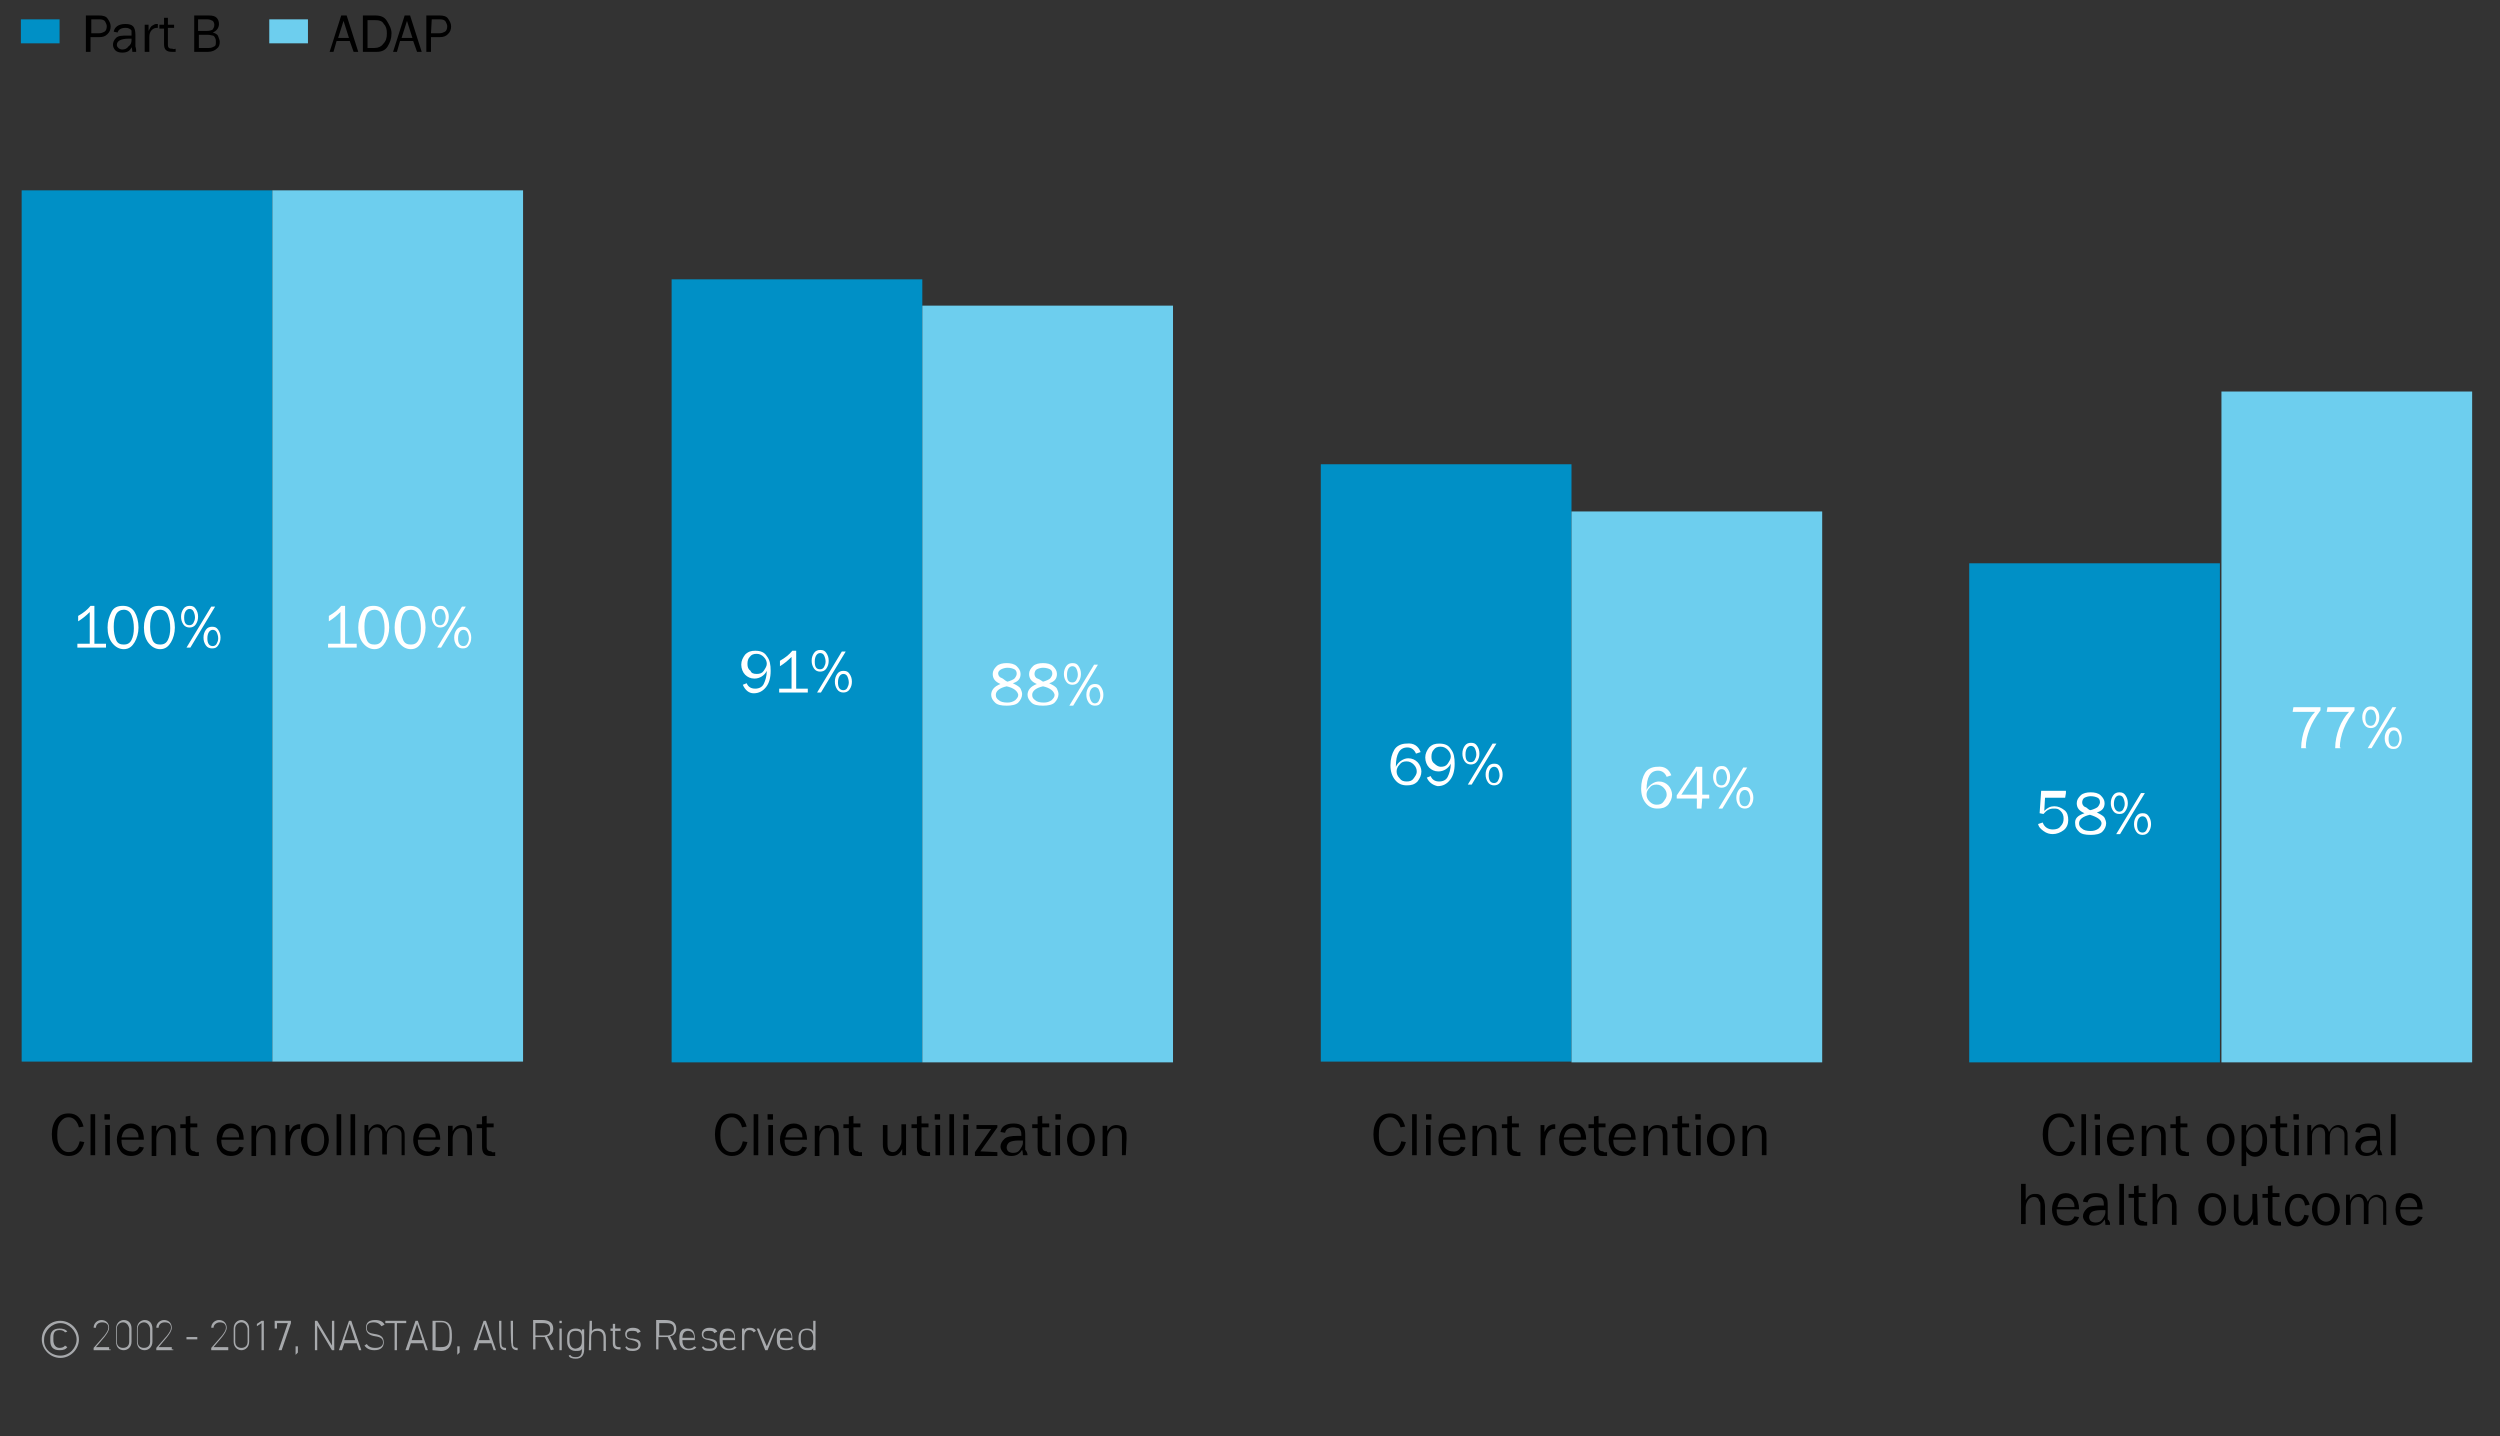 <?xml version="1.0" encoding="utf-8"?>
<!-- Generator: Adobe Illustrator 21.0.2, SVG Export Plug-In . SVG Version: 6.00 Build 0)  -->
<svg version="1.1" id="Layer_1" xmlns="http://www.w3.org/2000/svg" xmlns:xlink="http://www.w3.org/1999/xlink" x="0px" y="0px"
	 viewBox="0 0 323.1 185.6" style="enable-background:new 0 0 323.1 185.6;" xml:space="preserve">
<rect x="0" y="0" width="323.1" height="185.6" fill="#333333" stroke="none"/>
<style type="text/css">
	.c2-st0{fill:#0090C6;}
	.c2-st1{fill:#6DCEEE;}
	.c2-st2{fill:#FFFFFF;}
	.c2-st3{fill:#A7A9AC;}
</style>
<rect x="2.7" y="2.5" class="c2-st0" width="5" height="3.1"/>
<g>
	<g>
		<g>
			<g>
				<g>
					<path d="M11.7,6.7h-0.6V2h1.7c0.5,0,0.9,0.1,1.1,0.4s0.4,0.6,0.4,1s-0.1,0.7-0.4,1c-0.3,0.3-0.6,0.4-1.1,0.4h-1.1
						C11.7,4.8,11.7,6.7,11.7,6.7z M11.7,4.3h1.1c0.3,0,0.5-0.1,0.7-0.2s0.3-0.4,0.3-0.7c0-0.2-0.1-0.4-0.2-0.6s-0.4-0.3-0.7-0.3
						h-1.1v1.8H11.7z"/>
					<path d="M17.6,6.7h-0.5c0-0.1,0-0.3-0.1-0.6c-0.2,0.5-0.6,0.7-1.2,0.7c-0.4,0-0.7-0.1-0.9-0.3c-0.2-0.2-0.3-0.5-0.3-0.7
						c0-0.3,0.1-0.6,0.4-0.9s0.8-0.3,1.5-0.3c0.1,0,0.2,0,0.5,0c0-0.3,0-0.5,0-0.6s-0.1-0.2-0.3-0.3s-0.3-0.1-0.5-0.1
						c-0.5,0-0.9,0.2-1,0.6l-0.5-0.1c0.1-0.6,0.6-1,1.5-1c0.5,0,0.8,0.1,1,0.3s0.3,0.6,0.3,1.1V6C17.6,6.3,17.6,6.5,17.6,6.7z M17,5
						c-0.2,0-0.4,0-0.5,0c-0.4,0-0.8,0.1-1,0.2s-0.4,0.3-0.4,0.6c0,0.2,0.1,0.3,0.2,0.4c0.1,0.1,0.3,0.2,0.5,0.2
						c0.3,0,0.6-0.1,0.8-0.4C16.9,5.8,17,5.5,17,5.2C17,5.1,17,5,17,5z"/>
					<path d="M19.2,6.7h-0.5V3.2h0.5V4c0.2-0.4,0.3-0.6,0.5-0.7c0.2-0.1,0.3-0.2,0.5-0.2c0.1,0,0.1,0,0.2,0v0.5h-0.1
						c-0.3,0-0.5,0.1-0.7,0.3s-0.3,0.5-0.3,0.9v1.9H19.2z"/>
					<path d="M22.7,6.3v0.4c-0.2,0-0.4,0-0.5,0c-0.7,0-1-0.3-1-1v-2h-0.6V3.2h0.6V2.3h0.5v0.9h0.8v0.4h-0.8v2.2
						c0,0.4,0.2,0.5,0.6,0.5C22.4,6.4,22.6,6.3,22.7,6.3z"/>
					<path d="M25.1,6.7V2H27c0.5,0,0.8,0.1,1,0.3s0.3,0.5,0.3,0.8c0,0.5-0.3,0.9-0.8,1.1c0.3,0.1,0.6,0.2,0.7,0.5s0.2,0.5,0.2,0.7
						c0,0.4-0.1,0.7-0.4,0.9c-0.2,0.2-0.6,0.4-1.1,0.4H25.1z M25.7,4h1c0.4,0,0.7-0.1,0.8-0.2c0.1-0.2,0.2-0.3,0.2-0.6
						c0-0.2-0.1-0.4-0.2-0.5c-0.2-0.1-0.4-0.2-0.7-0.2h-1.2V4H25.7z M25.7,6.2H27c0.3,0,0.5-0.1,0.7-0.2s0.2-0.3,0.2-0.6
						c0-0.2,0-0.3-0.1-0.5s-0.2-0.3-0.3-0.3s-0.3-0.1-0.6-0.1h-1.2V6.2z"/>
				</g>
			</g>
		</g>
	</g>
</g>
<rect x="34.8" y="2.5" class="c2-st1" width="5" height="3.1"/>
<g>
	<g>
		<g>
			<g>
				<g>
					<path d="M46.3,6.7h-0.6l-0.5-1.4h-1.7l-0.4,1.4h-0.5L44.1,2h0.7L46.3,6.7z M45.1,4.9l-0.7-2.2l-0.7,2.2H45.1z"/>
					<path d="M46.9,6.7V2h1.6c0.7,0,1.2,0.2,1.5,0.7s0.6,1,0.6,1.6c0,0.7-0.2,1.2-0.5,1.7s-0.8,0.7-1.4,0.7H46.9z M47.5,6.2h0.9
						c0.5,0,0.9-0.2,1.1-0.5C49.9,5.3,50,4.9,50,4.3c0-0.5-0.1-0.9-0.4-1.2c-0.2-0.4-0.6-0.5-1.2-0.5h-0.9
						C47.5,2.6,47.5,6.2,47.5,6.2z"/>
					<path d="M54.5,6.7h-0.6l-0.5-1.4h-1.7l-0.4,1.4h-0.5L52.3,2H53L54.5,6.7z M53.3,4.9l-0.7-2.2l-0.7,2.2H53.3z"/>
					<path d="M55.7,6.7h-0.6V2h1.7c0.5,0,0.9,0.1,1.1,0.4s0.4,0.6,0.4,1s-0.1,0.7-0.4,1c-0.3,0.3-0.6,0.4-1.1,0.4h-1.1
						C55.7,4.8,55.7,6.7,55.7,6.7z M55.7,4.3h1.1c0.3,0,0.5-0.1,0.7-0.2s0.3-0.4,0.3-0.7c0-0.2-0.1-0.4-0.2-0.6s-0.4-0.3-0.7-0.3
						h-1.1L55.7,4.3L55.7,4.3z"/>
				</g>
			</g>
		</g>
	</g>
</g>
<g>
	<path d="M10.3,147.5l0.6,0.1c-0.3,1.2-1,1.8-2,1.8c-0.7,0-1.2-0.3-1.6-0.8s-0.6-1.2-0.6-2s0.2-1.5,0.6-2s0.9-0.7,1.6-0.7
		c1,0,1.6,0.6,1.9,1.7l-0.6,0.1c-0.2-0.8-0.7-1.3-1.3-1.3c-0.5,0-0.8,0.2-1.1,0.6s-0.4,0.9-0.4,1.7c0,0.7,0.1,1.2,0.4,1.6
		c0.3,0.4,0.6,0.6,1.1,0.6C9.6,148.9,10.1,148.4,10.3,147.5z"/>
	<path d="M12.3,149.3h-0.6V144h0.6V149.3z"/>
	<path d="M14.2,144v0.7h-0.7V144H14.2z M14.2,145.4v3.9h-0.6v-3.9H14.2z"/>
	<path d="M18,148.2l0.6,0.1c-0.1,0.3-0.3,0.6-0.6,0.8s-0.7,0.3-1.1,0.3c-0.5,0-1-0.2-1.3-0.6c-0.3-0.4-0.5-0.9-0.5-1.5
		s0.2-1.1,0.5-1.5s0.8-0.6,1.3-0.6s0.9,0.2,1.2,0.5s0.5,0.9,0.5,1.6h-2.9c0,0.6,0.1,1,0.4,1.2s0.5,0.3,0.8,0.3
		C17.4,148.9,17.8,148.7,18,148.2z M17.9,147c0-0.2,0-0.4-0.1-0.6s-0.2-0.3-0.3-0.4s-0.4-0.2-0.6-0.2c-0.3,0-0.6,0.1-0.8,0.3
		s-0.3,0.5-0.4,0.9H17.9z"/>
	<path d="M22.7,149.3h-0.6v-2.5c0-0.4-0.1-0.6-0.2-0.8s-0.4-0.2-0.6-0.2c-0.3,0-0.6,0.1-0.8,0.4s-0.3,0.6-0.3,1v2.2h-0.6v-3.9h0.6
		v0.7c0.3-0.6,0.7-0.8,1.2-0.8c0.3,0,0.5,0.1,0.8,0.2s0.3,0.3,0.4,0.5s0.1,0.5,0.1,1V149.3z"/>
	<path d="M25.7,148.9v0.5c-0.2,0-0.4,0-0.6,0c-0.8,0-1.1-0.4-1.1-1.2v-2.4h-0.7v-0.5H24v-1l0.6-0.1v1h0.9v0.5h-0.9v2.5
		c0,0.4,0.2,0.6,0.6,0.6C25.3,149,25.5,148.9,25.7,148.9z"/>
	<path d="M30.9,148.2l0.6,0.1c-0.1,0.3-0.3,0.6-0.6,0.8s-0.7,0.3-1.1,0.3c-0.5,0-1-0.2-1.3-0.6c-0.3-0.4-0.5-0.9-0.5-1.5
		s0.2-1.1,0.5-1.5s0.8-0.6,1.3-0.6s0.9,0.2,1.2,0.5s0.5,0.9,0.5,1.6h-2.9c0,0.6,0.1,1,0.4,1.2s0.5,0.3,0.8,0.3
		C30.4,148.9,30.7,148.7,30.9,148.2z M30.9,147c0-0.2,0-0.4-0.1-0.6s-0.2-0.3-0.3-0.4s-0.4-0.2-0.6-0.2c-0.3,0-0.6,0.1-0.8,0.3
		s-0.3,0.5-0.4,0.9H30.9z"/>
	<path d="M35.6,149.3H35v-2.5c0-0.4-0.1-0.6-0.2-0.8s-0.4-0.2-0.6-0.2c-0.3,0-0.6,0.1-0.8,0.4s-0.3,0.6-0.3,1v2.2h-0.6v-3.9h0.6v0.7
		c0.3-0.6,0.7-0.8,1.2-0.8c0.3,0,0.5,0.1,0.8,0.2s0.3,0.3,0.4,0.5s0.1,0.5,0.1,1C35.6,147.1,35.6,149.3,35.6,149.3z"/>
	<path d="M37.5,149.3h-0.6v-3.9h0.5v0.9c0.2-0.4,0.4-0.7,0.6-0.8s0.4-0.2,0.6-0.2c0.1,0,0.1,0,0.2,0v0.6h-0.1
		c-0.3,0-0.6,0.1-0.8,0.4s-0.3,0.6-0.4,1V149.3z"/>
	<path d="M40.7,149.4c-0.5,0-1-0.2-1.3-0.6s-0.5-0.9-0.5-1.5s0.2-1.1,0.5-1.5s0.8-0.6,1.3-0.6s1,0.2,1.3,0.6
		c0.3,0.4,0.5,0.9,0.5,1.5s-0.2,1.1-0.5,1.5S41.3,149.4,40.7,149.4z M40.8,148.9c0.3,0,0.6-0.1,0.8-0.4s0.3-0.7,0.3-1.2
		s-0.1-0.9-0.3-1.2s-0.5-0.4-0.8-0.4s-0.6,0.1-0.8,0.4s-0.3,0.6-0.3,1.2c0,0.6,0.1,1,0.3,1.2S40.5,148.9,40.8,148.9z"/>
	<path d="M44.1,149.3h-0.6V144h0.6V149.3z"/>
	<path d="M45.9,149.3h-0.6V144h0.6V149.3z"/>
	<path d="M52.5,149.3h-0.6v-2.5c0-0.3,0-0.4-0.1-0.6s-0.1-0.2-0.3-0.3s-0.3-0.2-0.5-0.2s-0.5,0.1-0.7,0.3s-0.3,0.5-0.3,1v2.2h-0.6
		v-2.6c0-0.3-0.1-0.6-0.2-0.7s-0.3-0.2-0.5-0.2c-0.3,0-0.5,0.1-0.7,0.3s-0.3,0.5-0.3,0.9v2.4h-0.6v-3.9h0.5v0.8
		c0.3-0.6,0.7-0.9,1.2-0.9c0.3,0,0.5,0.1,0.7,0.3s0.3,0.4,0.4,0.7c0.3-0.6,0.7-0.9,1.2-0.9c0.3,0,0.5,0.1,0.7,0.2s0.3,0.3,0.4,0.5
		s0.1,0.5,0.1,0.8v2.4H52.5z"/>
	<path d="M56.3,148.2l0.6,0.1c-0.1,0.3-0.3,0.6-0.6,0.8s-0.7,0.3-1.1,0.3c-0.5,0-1-0.2-1.3-0.6c-0.3-0.4-0.5-0.9-0.5-1.5
		s0.2-1.1,0.5-1.5s0.8-0.6,1.3-0.6s0.9,0.2,1.2,0.5s0.5,0.9,0.5,1.6H54c0,0.6,0.1,1,0.4,1.2s0.5,0.3,0.8,0.3
		C55.7,148.9,56.1,148.7,56.3,148.2z M56.3,147c0-0.2,0-0.4-0.1-0.6s-0.2-0.3-0.3-0.4s-0.4-0.2-0.6-0.2c-0.3,0-0.6,0.1-0.8,0.3
		s-0.3,0.5-0.4,0.9H56.3z"/>
	<path d="M61,149.3h-0.6v-2.5c0-0.4-0.1-0.6-0.2-0.8s-0.4-0.2-0.6-0.2c-0.3,0-0.6,0.1-0.8,0.4s-0.3,0.6-0.3,1v2.2h-0.6v-3.9h0.6v0.7
		c0.3-0.6,0.7-0.8,1.2-0.8c0.3,0,0.5,0.1,0.8,0.2s0.3,0.3,0.4,0.5s0.1,0.5,0.1,1C61,147.1,61,149.3,61,149.3z"/>
	<path d="M64,148.9v0.5c-0.2,0-0.4,0-0.6,0c-0.8,0-1.1-0.4-1.1-1.2v-2.4h-0.7v-0.5h0.7v-1l0.6-0.1v1h0.9v0.5h-0.9v2.5
		c0,0.4,0.2,0.6,0.6,0.6C63.6,149,63.8,148.9,64,148.9z"/>
</g>
<g>
	<path d="M96,147.5l0.6,0.1c-0.3,1.2-1,1.8-2,1.8c-0.7,0-1.2-0.3-1.6-0.8s-0.6-1.2-0.6-2s0.2-1.5,0.6-2s0.9-0.7,1.6-0.7
		c1,0,1.6,0.6,1.9,1.7l-0.6,0.1c-0.2-0.8-0.7-1.3-1.3-1.3c-0.5,0-0.8,0.2-1.1,0.6s-0.4,0.9-0.4,1.7c0,0.7,0.1,1.2,0.4,1.6
		s0.6,0.6,1.1,0.6C95.4,148.9,95.8,148.4,96,147.5z"/>
	<path d="M98,149.3h-0.6V144H98V149.3z"/>
	<path d="M99.9,144v0.7h-0.7V144H99.9z M99.9,145.4v3.9h-0.6v-3.9H99.9z"/>
	<path d="M103.7,148.2l0.6,0.1c-0.1,0.3-0.3,0.6-0.6,0.8s-0.7,0.3-1.1,0.3c-0.5,0-1-0.2-1.3-0.6c-0.3-0.4-0.5-0.9-0.5-1.5
		s0.2-1.1,0.5-1.5s0.8-0.6,1.3-0.6s0.9,0.2,1.2,0.5s0.5,0.9,0.5,1.6h-2.9c0,0.6,0.1,1,0.4,1.2s0.5,0.3,0.8,0.3
		C103.1,148.9,103.5,148.7,103.7,148.2z M103.7,147c0-0.2,0-0.4-0.1-0.6s-0.2-0.3-0.3-0.4s-0.4-0.2-0.6-0.2c-0.3,0-0.6,0.1-0.8,0.3
		s-0.3,0.5-0.4,0.9H103.7z"/>
	<path d="M108.4,149.3h-0.6v-2.5c0-0.4-0.1-0.6-0.2-0.8s-0.4-0.2-0.6-0.2c-0.3,0-0.6,0.1-0.8,0.4s-0.3,0.6-0.3,1v2.2h-0.6v-3.9h0.6
		v0.7c0.3-0.6,0.7-0.8,1.2-0.8c0.3,0,0.5,0.1,0.8,0.2s0.3,0.3,0.4,0.5s0.1,0.5,0.1,1V149.3z"/>
	<path d="M111.4,148.9v0.5c-0.2,0-0.4,0-0.6,0c-0.8,0-1.1-0.4-1.1-1.2v-2.4H109v-0.5h0.7v-1l0.6-0.1v1h0.9v0.5h-0.9v2.5
		c0,0.4,0.2,0.6,0.6,0.6C111,149,111.2,148.9,111.4,148.9z"/>
	<path d="M117.2,149.3h-0.6v-0.8c-0.3,0.6-0.7,0.9-1.3,0.9c-0.4,0-0.7-0.1-0.9-0.4c-0.2-0.3-0.3-0.6-0.3-1.1v-2.5h0.6v2.5
		c0,0.4,0.1,0.7,0.2,0.8s0.3,0.2,0.5,0.2s0.4-0.1,0.5-0.2s0.3-0.3,0.4-0.5s0.2-0.4,0.2-0.7v-2.2h0.6v4H117.2z"/>
	<path d="M120.2,148.9v0.5c-0.2,0-0.4,0-0.6,0c-0.8,0-1.1-0.4-1.1-1.2v-2.4h-0.7v-0.5h0.7v-1l0.6-0.1v1h0.9v0.5h-0.9v2.5
		c0,0.4,0.2,0.6,0.6,0.6C119.8,149,120,148.9,120.2,148.9z"/>
	<path d="M121.5,144v0.7h-0.7V144H121.5z M121.5,145.4v3.9h-0.6v-3.9H121.5z"/>
	<path d="M123.3,149.3h-0.6V144h0.6V149.3z"/>
	<path d="M125.2,144v0.7h-0.7V144H125.2z M125.1,145.4v3.9h-0.6v-3.9H125.1z"/>
	<path d="M128.9,148.9v0.5H126v-0.5l2.1-3h-1.9v-0.5h2.7v0.3l-2.2,3.1L128.9,148.9L128.9,148.9z"/>
	<path d="M132.8,149.3h-0.6c0-0.1,0-0.4-0.1-0.7c-0.3,0.5-0.7,0.8-1.4,0.8c-0.4,0-0.8-0.1-1-0.4c-0.2-0.2-0.4-0.5-0.4-0.8
		c0-0.4,0.2-0.7,0.5-1s0.9-0.4,1.7-0.4c0.1,0,0.3,0,0.5,0c0-0.3,0-0.5-0.1-0.7s-0.2-0.3-0.3-0.3s-0.4-0.1-0.6-0.1
		c-0.6,0-1,0.2-1.1,0.7l-0.6-0.1c0.1-0.7,0.7-1.1,1.7-1.1c0.5,0,0.9,0.1,1.2,0.4s0.3,0.7,0.3,1.3v1.7
		C132.7,148.8,132.8,149.1,132.8,149.3z M132.2,147.4c-0.2,0-0.4,0-0.6,0c-0.5,0-0.9,0.1-1.1,0.2s-0.4,0.4-0.4,0.7
		c0,0.2,0.1,0.4,0.2,0.5c0.1,0.1,0.4,0.2,0.6,0.2c0.4,0,0.7-0.1,0.9-0.4s0.4-0.6,0.4-0.9C132.2,147.5,132.2,147.5,132.2,147.4z"/>
	<path d="M135.8,148.9v0.5c-0.2,0-0.4,0-0.6,0c-0.8,0-1.1-0.4-1.1-1.2v-2.4h-0.7v-0.5h0.7v-1l0.6-0.1v1h0.9v0.5h-0.9v2.5
		c0,0.4,0.2,0.6,0.6,0.6C135.4,149,135.6,148.9,135.8,148.9z"/>
	<path d="M137.1,144v0.7h-0.7V144H137.1z M137,145.4v3.9h-0.6v-3.9H137z"/>
	<path d="M139.7,149.4c-0.5,0-1-0.2-1.3-0.6s-0.5-0.9-0.5-1.5s0.2-1.1,0.5-1.5s0.8-0.6,1.3-0.6s1,0.2,1.3,0.6
		c0.3,0.4,0.5,0.9,0.5,1.5s-0.2,1.1-0.5,1.5S140.2,149.4,139.7,149.4z M139.7,148.9c0.3,0,0.6-0.1,0.8-0.4s0.3-0.7,0.3-1.2
		s-0.1-0.9-0.3-1.2s-0.5-0.4-0.8-0.4s-0.6,0.1-0.8,0.4s-0.3,0.6-0.3,1.2c0,0.6,0.1,1,0.3,1.2S139.4,148.9,139.7,148.9z"/>
	<path d="M145.5,149.3H145v-2.5c0-0.4-0.1-0.6-0.2-0.8s-0.4-0.2-0.6-0.2c-0.3,0-0.6,0.1-0.8,0.4s-0.3,0.6-0.3,1v2.2h-0.6v-3.9h0.6
		v0.7c0.3-0.6,0.7-0.8,1.2-0.8c0.3,0,0.5,0.1,0.8,0.2s0.3,0.3,0.4,0.5s0.1,0.5,0.1,1L145.5,149.3L145.5,149.3z"/>
</g>
<g>
	<path d="M181.1,147.5l0.6,0.1c-0.3,1.2-1,1.8-2,1.8c-0.7,0-1.2-0.3-1.6-0.8c-0.4-0.5-0.6-1.2-0.6-2s0.2-1.5,0.6-2
		c0.4-0.5,0.9-0.7,1.6-0.7c1,0,1.6,0.6,1.9,1.7l-0.6,0.1c-0.2-0.8-0.7-1.3-1.3-1.3c-0.5,0-0.8,0.2-1.1,0.6s-0.4,0.9-0.4,1.7
		c0,0.7,0.1,1.2,0.4,1.6s0.6,0.6,1.1,0.6C180.4,148.9,180.9,148.4,181.1,147.5z"/>
	<path d="M183.1,149.3h-0.6V144h0.6V149.3z"/>
	<path d="M185,144v0.7h-0.7V144H185z M184.9,145.4v3.9h-0.6v-3.9H184.9z"/>
	<path d="M188.8,148.2l0.6,0.1c-0.1,0.3-0.3,0.6-0.6,0.8s-0.7,0.3-1.1,0.3c-0.5,0-1-0.2-1.3-0.6c-0.3-0.4-0.5-0.9-0.5-1.5
		s0.2-1.1,0.5-1.5s0.8-0.6,1.3-0.6s0.9,0.2,1.2,0.5s0.5,0.9,0.5,1.6h-2.9c0,0.6,0.1,1,0.4,1.2s0.5,0.3,0.8,0.3
		C188.2,148.9,188.6,148.7,188.8,148.2z M188.7,147c0-0.2,0-0.4-0.1-0.6s-0.2-0.3-0.3-0.4s-0.4-0.2-0.6-0.2c-0.3,0-0.6,0.1-0.8,0.3
		s-0.3,0.5-0.4,0.9H188.7z"/>
	<path d="M193.4,149.3h-0.6v-2.5c0-0.4-0.1-0.6-0.2-0.8s-0.4-0.2-0.6-0.2c-0.3,0-0.6,0.1-0.8,0.4s-0.3,0.6-0.3,1v2.2h-0.6v-3.9h0.6
		v0.7c0.3-0.6,0.7-0.8,1.2-0.8c0.3,0,0.5,0.1,0.8,0.2s0.3,0.3,0.4,0.5s0.1,0.5,0.1,1L193.4,149.3L193.4,149.3z"/>
	<path d="M196.5,148.9v0.5c-0.2,0-0.4,0-0.6,0c-0.8,0-1.1-0.4-1.1-1.2v-2.4h-0.7v-0.5h0.7v-1l0.6-0.1v1h0.9v0.5h-0.9v2.5
		c0,0.4,0.2,0.6,0.6,0.6C196.1,149,196.3,148.9,196.5,148.9z"/>
	<path d="M199.7,149.3h-0.6v-3.9h0.5v0.9c0.2-0.4,0.4-0.7,0.6-0.8s0.4-0.2,0.6-0.2c0.1,0,0.1,0,0.2,0v0.6h-0.1
		c-0.3,0-0.6,0.1-0.8,0.4s-0.3,0.6-0.4,1V149.3z"/>
	<path d="M204.4,148.2l0.6,0.1c-0.1,0.3-0.3,0.6-0.6,0.8s-0.7,0.3-1.1,0.3c-0.5,0-1-0.2-1.3-0.6c-0.3-0.4-0.5-0.9-0.5-1.5
		s0.2-1.1,0.5-1.5s0.8-0.6,1.3-0.6s0.9,0.2,1.2,0.5s0.5,0.9,0.5,1.6h-2.9c0,0.6,0.1,1,0.4,1.2s0.5,0.3,0.8,0.3
		C203.8,148.9,204.2,148.7,204.4,148.2z M204.3,147c0-0.2,0-0.4-0.1-0.6s-0.2-0.3-0.3-0.4s-0.4-0.2-0.6-0.2c-0.3,0-0.6,0.1-0.8,0.3
		s-0.3,0.5-0.4,0.9H204.3z"/>
	<path d="M207.7,148.9v0.5c-0.2,0-0.4,0-0.6,0c-0.8,0-1.1-0.4-1.1-1.2v-2.4h-0.7v-0.5h0.7v-1l0.6-0.1v1h0.9v0.5h-0.9v2.5
		c0,0.4,0.2,0.6,0.6,0.6C207.3,149,207.5,148.9,207.7,148.9z"/>
	<path d="M210.8,148.2l0.6,0.1c-0.1,0.3-0.3,0.6-0.6,0.8s-0.7,0.3-1.1,0.3c-0.5,0-1-0.2-1.3-0.6c-0.3-0.4-0.5-0.9-0.5-1.5
		s0.2-1.1,0.5-1.5s0.8-0.6,1.3-0.6s0.9,0.2,1.2,0.5s0.5,0.9,0.5,1.6h-2.9c0,0.6,0.1,1,0.4,1.2s0.5,0.3,0.8,0.3
		C210.3,148.9,210.6,148.7,210.8,148.2z M210.8,147c0-0.2,0-0.4-0.1-0.6s-0.2-0.3-0.3-0.4s-0.4-0.2-0.6-0.2c-0.3,0-0.6,0.1-0.8,0.3
		s-0.3,0.5-0.4,0.9H210.8z"/>
	<path d="M215.5,149.3h-0.6v-2.5c0-0.4-0.1-0.6-0.2-0.8s-0.4-0.2-0.6-0.2c-0.3,0-0.6,0.1-0.8,0.4s-0.3,0.6-0.3,1v2.2h-0.6v-3.9h0.6
		v0.7c0.3-0.6,0.7-0.8,1.2-0.8c0.3,0,0.5,0.1,0.8,0.2s0.3,0.3,0.4,0.5s0.1,0.5,0.1,1L215.5,149.3L215.5,149.3z"/>
	<path d="M218.5,148.9v0.5c-0.2,0-0.4,0-0.6,0c-0.8,0-1.1-0.4-1.1-1.2v-2.4h-0.7v-0.5h0.7v-1l0.6-0.1v1h0.9v0.5h-0.9v2.5
		c0,0.4,0.2,0.6,0.6,0.6C218.2,149,218.3,148.9,218.5,148.9z"/>
	<path d="M219.8,144v0.7h-0.7V144H219.8z M219.8,145.4v3.9h-0.6v-3.9H219.8z"/>
	<path d="M222.4,149.4c-0.5,0-1-0.2-1.3-0.6s-0.5-0.9-0.5-1.5s0.2-1.1,0.5-1.5s0.8-0.6,1.3-0.6s1,0.2,1.3,0.6
		c0.3,0.4,0.5,0.9,0.5,1.5s-0.2,1.1-0.5,1.5S223,149.4,222.4,149.4z M222.5,148.9c0.3,0,0.6-0.1,0.8-0.4s0.3-0.7,0.3-1.2
		s-0.1-0.9-0.3-1.2s-0.5-0.4-0.8-0.4s-0.6,0.1-0.8,0.4s-0.3,0.6-0.3,1.2c0,0.6,0.1,1,0.3,1.2S222.2,148.9,222.5,148.9z"/>
	<path d="M228.3,149.3h-0.6v-2.5c0-0.4-0.1-0.6-0.2-0.8s-0.4-0.2-0.6-0.2c-0.3,0-0.6,0.1-0.8,0.4s-0.3,0.6-0.3,1v2.2h-0.6v-3.9h0.6
		v0.7c0.3-0.6,0.7-0.8,1.2-0.8c0.3,0,0.5,0.1,0.8,0.2s0.3,0.3,0.4,0.5s0.1,0.5,0.1,1L228.3,149.3L228.3,149.3z"/>
</g>
<g>
	<path d="M267.6,147.5l0.6,0.1c-0.3,1.2-1,1.8-2,1.8c-0.7,0-1.2-0.3-1.6-0.8s-0.6-1.2-0.6-2s0.2-1.5,0.6-2s0.9-0.7,1.6-0.7
		c1,0,1.6,0.6,1.9,1.7l-0.6,0.1c-0.2-0.8-0.7-1.3-1.3-1.3c-0.5,0-0.8,0.2-1.1,0.6s-0.4,0.9-0.4,1.7c0,0.7,0.1,1.2,0.4,1.6
		s0.6,0.6,1.1,0.6C266.9,148.9,267.3,148.4,267.6,147.5z"/>
	<path d="M269.6,149.3H269V144h0.6V149.3z"/>
	<path d="M271.4,144v0.7h-0.7V144H271.4z M271.4,145.4v3.9h-0.6v-3.9H271.4z"/>
	<path d="M275.2,148.2l0.6,0.1c-0.1,0.3-0.3,0.6-0.6,0.8s-0.7,0.3-1.1,0.3c-0.5,0-1-0.2-1.3-0.6c-0.3-0.4-0.5-0.9-0.5-1.5
		s0.2-1.1,0.5-1.5s0.8-0.6,1.3-0.6s0.9,0.2,1.2,0.5s0.5,0.9,0.5,1.6H273c0,0.6,0.1,1,0.4,1.2s0.5,0.3,0.8,0.3
		C274.7,148.9,275,148.7,275.2,148.2z M275.2,147c0-0.2,0-0.4-0.1-0.6s-0.2-0.3-0.3-0.4s-0.4-0.2-0.6-0.2c-0.3,0-0.6,0.1-0.8,0.3
		s-0.3,0.5-0.4,0.9H275.2z"/>
	<path d="M279.9,149.3h-0.6v-2.5c0-0.4-0.1-0.6-0.2-0.8s-0.4-0.2-0.6-0.2c-0.3,0-0.6,0.1-0.8,0.4s-0.3,0.6-0.3,1v2.2h-0.6v-3.9h0.6
		v0.7c0.3-0.6,0.7-0.8,1.2-0.8c0.3,0,0.5,0.1,0.8,0.2s0.3,0.3,0.4,0.5s0.1,0.5,0.1,1V149.3z"/>
	<path d="M282.9,148.9v0.5c-0.2,0-0.4,0-0.6,0c-0.8,0-1.1-0.4-1.1-1.2v-2.4h-0.7v-0.5h0.7v-1l0.6-0.1v1h0.9v0.5h-0.9v2.5
		c0,0.4,0.2,0.6,0.6,0.6C282.6,149,282.7,148.9,282.9,148.9z"/>
	<path d="M287,149.4c-0.5,0-1-0.2-1.3-0.6s-0.5-0.9-0.5-1.5s0.2-1.1,0.5-1.5s0.8-0.6,1.3-0.6s1,0.2,1.3,0.6c0.3,0.4,0.5,0.9,0.5,1.5
		s-0.2,1.1-0.5,1.5S287.5,149.4,287,149.4z M287,148.9c0.3,0,0.6-0.1,0.8-0.4s0.3-0.7,0.3-1.2s-0.1-0.9-0.3-1.2s-0.5-0.4-0.8-0.4
		s-0.6,0.1-0.8,0.4s-0.3,0.6-0.3,1.2c0,0.6,0.1,1,0.3,1.2S286.7,148.9,287,148.9z"/>
	<path d="M290.3,150.7h-0.6v-5.3h0.6v0.8c0.3-0.6,0.7-0.9,1.2-0.9s0.8,0.2,1.1,0.6s0.4,0.9,0.4,1.5s-0.1,1.2-0.4,1.5
		c-0.3,0.4-0.7,0.6-1.1,0.6c-0.5,0-0.9-0.2-1.2-0.7V150.7z M290.3,146.8v1.1c0,0.3,0.2,0.5,0.4,0.7s0.4,0.3,0.7,0.3
		c0.3,0,0.5-0.1,0.7-0.4s0.3-0.6,0.3-1.2c0-0.5-0.1-0.9-0.3-1.2s-0.4-0.4-0.7-0.4c-0.2,0-0.5,0.1-0.7,0.3S290.4,146.5,290.3,146.8z"
		/>
	<path d="M295.8,148.9v0.5c-0.2,0-0.4,0-0.6,0c-0.8,0-1.1-0.4-1.1-1.2v-2.4h-0.7v-0.5h0.7v-1l0.6-0.1v1h0.9v0.5h-0.9v2.5
		c0,0.4,0.2,0.6,0.6,0.6C295.5,149,295.6,148.9,295.8,148.9z"/>
	<path d="M297.1,144v0.7h-0.7V144H297.1z M297.1,145.4v3.9h-0.6v-3.9H297.1z"/>
	<path d="M303.6,149.3H303v-2.5c0-0.3,0-0.4-0.1-0.6s-0.1-0.2-0.3-0.3s-0.3-0.2-0.5-0.2s-0.5,0.1-0.7,0.3s-0.3,0.5-0.3,1v2.2h-0.6
		v-2.6c0-0.3-0.1-0.6-0.2-0.7s-0.3-0.2-0.5-0.2c-0.3,0-0.5,0.1-0.7,0.3s-0.3,0.5-0.3,0.9v2.4h-0.6v-3.9h0.5v0.8
		c0.3-0.6,0.7-0.9,1.2-0.9c0.3,0,0.5,0.1,0.7,0.3s0.3,0.4,0.4,0.7c0.3-0.6,0.7-0.9,1.2-0.9c0.3,0,0.5,0.1,0.7,0.2s0.3,0.3,0.4,0.5
		s0.1,0.5,0.1,0.8v2.4H303.6z"/>
	<path d="M307.9,149.3h-0.6c0-0.1,0-0.4-0.1-0.7c-0.3,0.5-0.7,0.8-1.4,0.8c-0.4,0-0.8-0.1-1-0.4c-0.2-0.2-0.4-0.5-0.4-0.8
		c0-0.4,0.2-0.7,0.5-1s0.9-0.4,1.7-0.4c0.1,0,0.3,0,0.5,0c0-0.3,0-0.5-0.1-0.7s-0.2-0.3-0.3-0.3s-0.4-0.1-0.6-0.1
		c-0.6,0-1,0.2-1.1,0.7l-0.6-0.1c0.1-0.7,0.7-1.1,1.7-1.1c0.5,0,0.9,0.1,1.2,0.4s0.3,0.7,0.3,1.3v1.7
		C307.8,148.8,307.8,149.1,307.9,149.3z M307.2,147.4c-0.2,0-0.4,0-0.6,0c-0.5,0-0.9,0.1-1.1,0.2s-0.4,0.4-0.4,0.7
		c0,0.2,0.1,0.4,0.2,0.5s0.4,0.2,0.6,0.2c0.4,0,0.7-0.1,0.9-0.4s0.4-0.6,0.4-0.9C307.2,147.5,307.2,147.5,307.2,147.4z"/>
	<path d="M309.7,149.3H309V144h0.6v5.3H309.7z"/>
</g>
<g>
	<g>
		<g>
			<g>
				<g>
					<path d="M264.3,158.3h-0.6v-2.4c0-0.3,0-0.5-0.1-0.6s-0.1-0.3-0.2-0.4s-0.3-0.2-0.5-0.2c-0.3,0-0.6,0.1-0.8,0.4s-0.3,0.6-0.3,1
						v2.1h-0.6V153h0.6v2.1c0.3-0.6,0.7-0.8,1.2-0.8c0.2,0,0.4,0,0.6,0.1s0.3,0.2,0.4,0.4s0.2,0.3,0.2,0.4s0.1,0.4,0.1,0.7
						L264.3,158.3L264.3,158.3z"/>
					<path d="M268.1,157.2l0.6,0.1c-0.1,0.3-0.3,0.6-0.6,0.8s-0.7,0.3-1.1,0.3c-0.5,0-1-0.2-1.3-0.6c-0.3-0.4-0.5-0.9-0.5-1.5
						s0.2-1.1,0.5-1.5s0.8-0.6,1.3-0.6s0.9,0.2,1.2,0.5s0.5,0.9,0.5,1.6h-2.9c0,0.6,0.1,1,0.4,1.2s0.5,0.3,0.8,0.3
						C267.5,157.9,267.9,157.7,268.1,157.2z M268.1,156c0-0.2,0-0.4-0.1-0.6s-0.2-0.3-0.3-0.4s-0.4-0.2-0.6-0.2
						c-0.3,0-0.6,0.1-0.8,0.3s-0.3,0.5-0.4,0.9H268.1z"/>
					<path d="M272.7,158.3h-0.6c0-0.1,0-0.4-0.1-0.7c-0.3,0.5-0.7,0.8-1.4,0.8c-0.4,0-0.8-0.1-1-0.4c-0.2-0.2-0.4-0.5-0.4-0.8
						c0-0.4,0.2-0.7,0.5-1s0.9-0.4,1.7-0.4c0.1,0,0.3,0,0.5,0c0-0.3,0-0.5-0.1-0.7s-0.2-0.3-0.3-0.3s-0.4-0.1-0.6-0.1
						c-0.6,0-1,0.2-1.1,0.7l-0.6-0.1c0.1-0.7,0.7-1.1,1.7-1.1c0.5,0,0.9,0.1,1.2,0.4s0.3,0.7,0.3,1.3v1.7
						C272.7,157.8,272.7,158.1,272.7,158.3z M272.1,156.4c-0.2,0-0.4,0-0.6,0c-0.5,0-0.9,0.1-1.1,0.2s-0.4,0.4-0.4,0.7
						c0,0.2,0.1,0.4,0.2,0.5s0.4,0.2,0.6,0.2c0.4,0,0.7-0.1,0.9-0.4s0.4-0.6,0.4-0.9C272.1,156.5,272.1,156.5,272.1,156.4z"/>
					<path d="M274.5,158.3h-0.6V153h0.6V158.3z"/>
					<path d="M277.5,157.9v0.5c-0.2,0-0.4,0-0.6,0c-0.8,0-1.1-0.4-1.1-1.2v-2.4h-0.7v-0.5h0.7v-1l0.6-0.1v1h0.9v0.5h-0.9v2.5
						c0,0.4,0.2,0.6,0.6,0.6C277.2,158,277.3,157.9,277.5,157.9z"/>
					<path d="M281.3,158.3h-0.6v-2.4c0-0.3,0-0.5-0.1-0.6s-0.1-0.3-0.2-0.4s-0.3-0.2-0.5-0.2c-0.3,0-0.6,0.1-0.8,0.4s-0.3,0.6-0.3,1
						v2.1h-0.6V153h0.6v2.1c0.3-0.6,0.7-0.8,1.2-0.8c0.2,0,0.4,0,0.6,0.1s0.3,0.2,0.4,0.4s0.2,0.3,0.2,0.4s0.1,0.4,0.1,0.7
						L281.3,158.3L281.3,158.3z"/>
					<path d="M285.9,158.4c-0.5,0-1-0.2-1.3-0.6s-0.5-0.9-0.5-1.5s0.2-1.1,0.5-1.5s0.8-0.6,1.3-0.6s1,0.2,1.3,0.6
						c0.3,0.4,0.5,0.9,0.5,1.5s-0.2,1.1-0.5,1.5S286.5,158.4,285.9,158.4z M286,157.9c0.3,0,0.6-0.1,0.8-0.4s0.3-0.7,0.3-1.2
						s-0.1-0.9-0.3-1.2s-0.5-0.4-0.8-0.4s-0.6,0.1-0.8,0.4s-0.3,0.6-0.3,1.2c0,0.6,0.1,1,0.3,1.2S285.7,157.9,286,157.9z"/>
					<path d="M291.8,158.3h-0.6v-0.8c-0.3,0.6-0.7,0.9-1.3,0.9c-0.4,0-0.7-0.1-0.9-0.4c-0.2-0.3-0.3-0.6-0.3-1.1v-2.5h0.6v2.5
						c0,0.4,0.1,0.7,0.2,0.8s0.3,0.2,0.5,0.2s0.4-0.1,0.5-0.2s0.3-0.3,0.4-0.5s0.2-0.4,0.2-0.7v-2.2h0.6L291.8,158.3L291.8,158.3z"
						/>
					<path d="M294.8,157.9v0.5c-0.2,0-0.4,0-0.6,0c-0.8,0-1.1-0.4-1.1-1.2v-2.4h-0.7v-0.5h0.7v-1l0.6-0.1v1h0.9v0.5h-0.9v2.5
						c0,0.4,0.2,0.6,0.6,0.6C294.5,158,294.6,157.9,294.8,157.9z"/>
					<path d="M297.8,157l0.6,0.1c-0.1,0.4-0.3,0.8-0.5,1s-0.6,0.4-1,0.4c-0.5,0-1-0.2-1.2-0.6s-0.4-0.9-0.4-1.5s0.2-1.1,0.5-1.5
						s0.7-0.6,1.2-0.6c0.4,0,0.8,0.1,1,0.4s0.4,0.6,0.5,1l-0.6,0.1c-0.1-0.7-0.4-1-0.9-1c-0.3,0-0.6,0.1-0.8,0.4s-0.3,0.7-0.3,1.1
						c0,0.5,0.1,0.9,0.3,1.2s0.4,0.4,0.8,0.4C297.3,157.9,297.7,157.6,297.8,157z"/>
					<path d="M300.6,158.4c-0.5,0-1-0.2-1.3-0.6s-0.5-0.9-0.5-1.5s0.2-1.1,0.5-1.5s0.8-0.6,1.3-0.6s1,0.2,1.3,0.6
						c0.3,0.4,0.5,0.9,0.5,1.5s-0.2,1.1-0.5,1.5S301.1,158.4,300.6,158.4z M300.6,157.9c0.3,0,0.6-0.1,0.8-0.4s0.3-0.7,0.3-1.2
						s-0.1-0.9-0.3-1.2s-0.5-0.4-0.8-0.4s-0.6,0.1-0.8,0.4s-0.3,0.6-0.3,1.2c0,0.6,0.1,1,0.3,1.2S300.3,157.9,300.6,157.9z"/>
					<path d="M308.6,158.3H308v-2.5c0-0.3,0-0.4-0.1-0.6s-0.1-0.2-0.3-0.3s-0.3-0.2-0.5-0.2s-0.5,0.1-0.7,0.3s-0.3,0.5-0.3,1v2.2
						h-0.6v-2.6c0-0.3-0.1-0.6-0.2-0.7s-0.3-0.2-0.5-0.2c-0.3,0-0.5,0.1-0.7,0.3s-0.3,0.5-0.3,0.9v2.4h-0.6v-3.9h0.5v0.8
						c0.3-0.6,0.7-0.9,1.2-0.9c0.3,0,0.5,0.1,0.7,0.3s0.3,0.4,0.4,0.7c0.3-0.6,0.7-0.9,1.2-0.9c0.3,0,0.5,0.1,0.7,0.2
						s0.3,0.3,0.4,0.5s0.1,0.5,0.1,0.8v2.4H308.6z"/>
					<path d="M312.5,157.2l0.6,0.1c-0.1,0.3-0.3,0.6-0.6,0.8s-0.7,0.3-1.1,0.3c-0.5,0-1-0.2-1.3-0.6c-0.3-0.4-0.5-0.9-0.5-1.5
						s0.2-1.1,0.5-1.5s0.8-0.6,1.3-0.6s0.9,0.2,1.2,0.5s0.5,0.9,0.5,1.6h-2.9c0,0.6,0.1,1,0.4,1.2s0.5,0.3,0.8,0.3
						C311.9,157.9,312.3,157.7,312.5,157.2z M312.4,156c0-0.2,0-0.4-0.1-0.6s-0.2-0.3-0.3-0.4s-0.4-0.2-0.6-0.2
						c-0.3,0-0.6,0.1-0.8,0.3s-0.3,0.5-0.4,0.9H312.4z"/>
				</g>
			</g>
		</g>
	</g>
</g>
<rect x="2.8" y="24.6" class="c2-st0" width="32.4" height="112.6"/>
<g>
	<path class="c2-st2" d="M13.7,83.2v0.5H10v-0.5h1.6v-4.1c-0.5,0.5-1,0.9-1.5,1.2v-0.7c0.7-0.4,1.2-0.8,1.6-1.3h0.5v4.9H13.7z"/>
	<path class="c2-st2" d="M16,83.9c-0.6,0-1.1-0.3-1.5-0.8s-0.6-1.2-0.6-2s0.2-1.4,0.5-2s0.8-0.8,1.5-0.8c0.7,0,1.2,0.3,1.5,0.8
		s0.5,1.2,0.5,2c0,0.7-0.2,1.4-0.5,1.9S16.7,83.9,16,83.9z M16,83.3c0.5,0,0.8-0.2,1-0.6s0.3-0.9,0.3-1.5c0-0.7-0.1-1.2-0.3-1.7
		s-0.6-0.7-1-0.7s-0.8,0.2-1,0.6s-0.3,0.9-0.3,1.6s0.1,1.2,0.3,1.7S15.6,83.3,16,83.3z"/>
	<path class="c2-st2" d="M20.7,83.9c-0.6,0-1.1-0.3-1.5-0.8s-0.6-1.2-0.6-2s0.2-1.4,0.5-2s0.8-0.8,1.5-0.8s1.2,0.3,1.5,0.8
		s0.5,1.2,0.5,2c0,0.7-0.2,1.4-0.5,1.9S21.4,83.9,20.7,83.9z M20.7,83.3c0.5,0,0.8-0.2,1-0.6s0.3-0.9,0.3-1.5c0-0.7-0.1-1.2-0.3-1.7
		s-0.6-0.7-1-0.7s-0.8,0.2-1,0.6s-0.3,0.9-0.3,1.6s0.1,1.2,0.3,1.7S20.3,83.3,20.7,83.3z"/>
	<path class="c2-st2" d="M24.5,81.1c-0.3,0-0.6-0.1-0.8-0.4s-0.3-0.6-0.3-1s0.1-0.7,0.3-1s0.5-0.4,0.8-0.4c0.4,0,0.6,0.1,0.8,0.4
		s0.3,0.6,0.3,1s-0.1,0.7-0.3,1S24.8,81.1,24.5,81.1z M24.5,80.8c0.2,0,0.4-0.1,0.5-0.3c0.1-0.2,0.2-0.4,0.2-0.7
		c0-0.3-0.1-0.6-0.2-0.8c-0.1-0.2-0.3-0.3-0.5-0.3c-0.4,0-0.7,0.4-0.7,1.1C23.8,80.5,24,80.8,24.5,80.8z M24.6,83.7h-0.5l3.2-5.3
		h0.5L24.6,83.7z M27.4,83.8c-0.3,0-0.6-0.1-0.8-0.4s-0.3-0.6-0.3-1s0.1-0.7,0.3-1s0.5-0.4,0.8-0.4c0.4,0,0.6,0.1,0.8,0.4
		s0.3,0.6,0.3,1s-0.1,0.7-0.3,1S27.8,83.8,27.4,83.8z M27.5,83.5c0.2,0,0.4-0.1,0.5-0.3s0.2-0.4,0.2-0.7c0-0.3-0.1-0.6-0.2-0.8
		c-0.1-0.2-0.3-0.3-0.5-0.3c-0.4,0-0.7,0.4-0.7,1.1C26.8,83.1,27,83.5,27.5,83.5z"/>
</g>
<rect x="35.2" y="24.6" class="c2-st1" width="32.4" height="112.6"/>
<g>
	<path class="c2-st2" d="M46.1,83.2v0.5h-3.7v-0.5H44v-4.1c-0.5,0.5-1,0.9-1.5,1.2v-0.7c0.7-0.4,1.2-0.8,1.6-1.3h0.5v4.9H46.1z"/>
	<path class="c2-st2" d="M48.4,83.9c-0.6,0-1.1-0.3-1.5-0.8s-0.6-1.2-0.6-2s0.2-1.4,0.5-2s0.8-0.8,1.5-0.8s1.2,0.3,1.5,0.8
		s0.5,1.2,0.5,2c0,0.7-0.2,1.4-0.5,1.9S49.1,83.9,48.4,83.9z M48.4,83.3c0.5,0,0.8-0.2,1-0.6s0.3-0.9,0.3-1.5c0-0.7-0.1-1.2-0.3-1.7
		s-0.6-0.7-1-0.7s-0.8,0.2-1,0.6s-0.3,0.9-0.3,1.6s0.1,1.2,0.3,1.7S48,83.3,48.4,83.3z"/>
	<path class="c2-st2" d="M53.1,83.9c-0.6,0-1.1-0.3-1.5-0.8s-0.6-1.2-0.6-2s0.2-1.4,0.5-2s0.8-0.8,1.5-0.8s1.2,0.3,1.5,0.8
		s0.5,1.2,0.5,2c0,0.7-0.2,1.4-0.5,1.9S53.8,83.9,53.1,83.9z M53.1,83.3c0.5,0,0.8-0.2,1-0.6s0.3-0.9,0.3-1.5c0-0.7-0.1-1.2-0.3-1.7
		s-0.6-0.7-1-0.7s-0.8,0.2-1,0.6s-0.3,0.9-0.3,1.6s0.1,1.2,0.3,1.7S52.7,83.3,53.1,83.3z"/>
	<path class="c2-st2" d="M56.9,81.1c-0.3,0-0.6-0.1-0.8-0.4s-0.3-0.6-0.3-1s0.1-0.7,0.3-1s0.5-0.4,0.8-0.4c0.4,0,0.6,0.1,0.8,0.4
		s0.3,0.6,0.3,1s-0.1,0.7-0.3,1S57.2,81.1,56.9,81.1z M56.9,80.8c0.2,0,0.4-0.1,0.5-0.3c0.1-0.2,0.2-0.4,0.2-0.7
		c0-0.3-0.1-0.6-0.2-0.8c-0.1-0.2-0.3-0.3-0.5-0.3c-0.4,0-0.7,0.4-0.7,1.1C56.2,80.5,56.4,80.8,56.9,80.8z M57,83.7h-0.5l3.2-5.3
		h0.5L57,83.7z M59.8,83.8c-0.3,0-0.6-0.1-0.8-0.4s-0.3-0.6-0.3-1s0.1-0.7,0.3-1s0.5-0.4,0.8-0.4c0.4,0,0.6,0.1,0.8,0.4
		s0.3,0.6,0.3,1s-0.1,0.7-0.3,1S60.2,83.8,59.8,83.8z M59.9,83.5c0.2,0,0.4-0.1,0.5-0.3s0.2-0.4,0.2-0.7c0-0.3-0.1-0.6-0.2-0.8
		c-0.1-0.2-0.3-0.3-0.5-0.3c-0.4,0-0.7,0.4-0.7,1.1C59.2,83.1,59.4,83.5,59.9,83.5z"/>
</g>
<rect x="86.8" y="36.1" class="c2-st0" width="32.4" height="101.2"/>
<g>
	<path class="c2-st2" d="M96,88.5l0.5-0.2c0.2,0.5,0.6,0.7,1.1,0.7s0.9-0.2,1.1-0.6s0.4-1,0.4-1.7c-0.3,0.6-0.9,1-1.6,1
		c-0.5,0-0.9-0.2-1.2-0.5c-0.3-0.3-0.5-0.8-0.5-1.3s0.2-0.9,0.5-1.3c0.4-0.4,0.8-0.5,1.3-0.5c0.7,0,1.2,0.2,1.5,0.7
		c0.4,0.5,0.5,1.1,0.5,1.9c0,0.9-0.2,1.6-0.6,2.1s-0.9,0.8-1.6,0.8C96.8,89.6,96.3,89.2,96,88.5z M97.8,87.1c0.4,0,0.7-0.1,0.9-0.4
		s0.4-0.6,0.4-0.9s-0.1-0.6-0.4-0.9c-0.2-0.2-0.5-0.4-0.9-0.4s-0.7,0.1-0.9,0.4c-0.2,0.2-0.3,0.5-0.3,0.9s0.1,0.7,0.4,0.9
		C97.1,87,97.4,87.1,97.8,87.1z"/>
	<path class="c2-st2" d="M104.4,89v0.5h-3.7V89h1.6v-4.1c-0.5,0.5-1,0.9-1.5,1.2v-0.7c0.7-0.4,1.2-0.8,1.6-1.3h0.5V89H104.4z"/>
	<path class="c2-st2" d="M106,86.8c-0.3,0-0.6-0.1-0.8-0.4s-0.3-0.6-0.3-1s0.1-0.7,0.3-1s0.5-0.4,0.8-0.4c0.4,0,0.6,0.1,0.8,0.4
		s0.3,0.6,0.3,1s-0.1,0.7-0.3,1S106.3,86.8,106,86.8z M106,86.5c0.2,0,0.4-0.1,0.5-0.3c0.1-0.2,0.2-0.4,0.2-0.7
		c0-0.3-0.1-0.6-0.2-0.8c-0.1-0.2-0.3-0.3-0.5-0.3c-0.4,0-0.7,0.4-0.7,1.1C105.3,86.2,105.5,86.5,106,86.5z M106.1,89.5h-0.5
		l3.2-5.3h0.5L106.1,89.5z M109,89.5c-0.3,0-0.6-0.1-0.8-0.4s-0.3-0.6-0.3-1s0.1-0.7,0.3-1s0.5-0.4,0.8-0.4c0.4,0,0.6,0.1,0.8,0.4
		s0.3,0.6,0.3,1s-0.1,0.7-0.3,1S109.3,89.5,109,89.5z M109,89.2c0.2,0,0.4-0.1,0.5-0.3s0.2-0.4,0.2-0.7c0-0.3-0.1-0.6-0.2-0.8
		c-0.1-0.2-0.3-0.3-0.5-0.3c-0.4,0-0.7,0.4-0.7,1.1C108.3,88.8,108.5,89.2,109,89.2z"/>
</g>
<rect x="119.2" y="39.5" class="c2-st1" width="32.4" height="97.8"/>
<g>
	<path class="c2-st2" d="M129.3,88.4c-0.7-0.3-1-0.7-1-1.3c0-0.4,0.2-0.7,0.5-1s0.8-0.4,1.3-0.4s1,0.1,1.3,0.4s0.5,0.6,0.5,1
		c0,0.6-0.3,1-1,1.2c0.6,0.3,0.9,0.5,1,0.7s0.2,0.5,0.2,0.7c0,0.4-0.2,0.8-0.5,1.1s-0.9,0.4-1.5,0.4c-0.7,0-1.2-0.1-1.5-0.4
		s-0.5-0.6-0.5-1C128.1,89.2,128.5,88.7,129.3,88.4z M130.1,88.7c-0.9,0.2-1.4,0.6-1.4,1.1c0,0.3,0.1,0.5,0.4,0.7
		c0.2,0.2,0.6,0.3,1.1,0.3c0.4,0,0.7-0.1,1-0.3c0.2-0.2,0.4-0.4,0.4-0.7C131.5,89.3,131,88.9,130.1,88.7z M130.2,88.1
		c0.4-0.1,0.8-0.3,0.9-0.4s0.3-0.4,0.3-0.6c0-0.3-0.1-0.5-0.3-0.6s-0.5-0.2-0.9-0.2c-0.3,0-0.6,0.1-0.8,0.2S129,86.8,129,87
		s0.1,0.5,0.4,0.6S129.9,88,130.2,88.1z"/>
	<path class="c2-st2" d="M134,88.4c-0.7-0.3-1-0.7-1-1.3c0-0.4,0.2-0.7,0.5-1s0.8-0.4,1.3-0.4s1,0.1,1.3,0.4s0.5,0.6,0.5,1
		c0,0.6-0.3,1-1,1.2c0.6,0.3,0.9,0.5,1,0.7s0.2,0.5,0.2,0.7c0,0.4-0.2,0.8-0.5,1.1s-0.9,0.4-1.5,0.4c-0.7,0-1.2-0.1-1.5-0.4
		s-0.5-0.6-0.5-1C132.8,89.2,133.2,88.7,134,88.4z M134.8,88.7c-0.9,0.2-1.4,0.6-1.4,1.1c0,0.3,0.1,0.5,0.4,0.7
		c0.2,0.2,0.6,0.3,1.1,0.3c0.4,0,0.7-0.1,1-0.3c0.2-0.2,0.4-0.4,0.4-0.7C136.2,89.3,135.7,88.9,134.8,88.7z M134.8,88.1
		c0.4-0.1,0.8-0.3,0.9-0.4s0.3-0.4,0.3-0.6c0-0.3-0.1-0.5-0.3-0.6s-0.5-0.2-0.9-0.2c-0.3,0-0.6,0.1-0.8,0.2s-0.3,0.4-0.3,0.6
		s0.1,0.5,0.4,0.6S134.6,88,134.8,88.1z"/>
	<path class="c2-st2" d="M138.6,88.5c-0.3,0-0.6-0.1-0.8-0.4s-0.3-0.6-0.3-1s0.1-0.7,0.3-1s0.5-0.4,0.8-0.4c0.4,0,0.6,0.1,0.8,0.4
		s0.3,0.6,0.3,1s-0.1,0.7-0.3,1S138.9,88.5,138.6,88.5z M138.6,88.2c0.2,0,0.4-0.1,0.5-0.3c0.1-0.2,0.2-0.4,0.2-0.7
		c0-0.3-0.1-0.6-0.2-0.8c-0.1-0.2-0.3-0.3-0.5-0.3c-0.4,0-0.7,0.4-0.7,1.1C137.9,87.9,138.1,88.2,138.6,88.2z M138.7,91.2h-0.5
		l3.2-5.3h0.5L138.7,91.2z M141.5,91.2c-0.3,0-0.6-0.1-0.8-0.4s-0.3-0.6-0.3-1s0.1-0.7,0.3-1s0.5-0.4,0.8-0.4c0.4,0,0.6,0.1,0.8,0.4
		s0.3,0.6,0.3,1s-0.1,0.7-0.3,1S141.9,91.2,141.5,91.2z M141.5,90.9c0.2,0,0.4-0.1,0.5-0.3s0.2-0.4,0.2-0.7c0-0.3-0.1-0.6-0.2-0.8
		c-0.1-0.2-0.3-0.3-0.5-0.3c-0.4,0-0.7,0.4-0.7,1.1C140.9,90.5,141.1,90.9,141.5,90.9z"/>
</g>
<rect x="170.7" y="60" class="c2-st0" width="32.4" height="77.2"/>
<g>
	<path class="c2-st2" d="M183.6,97.2l-0.6,0.2c-0.2-0.5-0.6-0.8-1.1-0.8c-1,0-1.5,0.8-1.5,2.5c0.2-0.4,0.4-0.6,0.7-0.8s0.6-0.3,0.9-0.3
		c0.5,0,0.9,0.2,1.2,0.5s0.5,0.8,0.5,1.2c0,0.5-0.2,0.9-0.5,1.3c-0.4,0.4-0.8,0.5-1.4,0.5c-0.6,0-1.1-0.2-1.5-0.7s-0.6-1.1-0.6-1.9
		s0.2-1.5,0.5-2s0.9-0.8,1.6-0.8C182.7,96,183.3,96.4,183.6,97.2z M181.8,101c0.4,0,0.7-0.1,0.9-0.4s0.4-0.5,0.4-0.9
		c0-0.3-0.1-0.6-0.4-0.9c-0.2-0.2-0.5-0.4-0.9-0.4s-0.7,0.1-0.9,0.4c-0.3,0.3-0.4,0.6-0.4,0.9s0.1,0.6,0.4,0.9
		C181.1,100.9,181.4,101,181.8,101z"/>
	<path class="c2-st2" d="M184.4,100.5l0.5-0.2c0.2,0.5,0.6,0.7,1.1,0.7s0.9-0.2,1.1-0.6s0.4-1,0.4-1.7c-0.3,0.6-0.9,1-1.6,1
		c-0.5,0-0.9-0.2-1.2-0.5s-0.5-0.8-0.5-1.3s0.2-0.9,0.5-1.3c0.4-0.4,0.8-0.5,1.3-0.5c0.7,0,1.2,0.2,1.5,0.7c0.4,0.5,0.5,1.1,0.5,1.9
		c0,0.9-0.2,1.6-0.6,2.1c-0.4,0.5-0.9,0.8-1.6,0.8C185.3,101.5,184.7,101.2,184.4,100.5z M186.2,99.1c0.4,0,0.7-0.1,0.9-0.4
		s0.4-0.6,0.4-0.9s-0.1-0.6-0.4-0.9c-0.2-0.2-0.5-0.4-0.9-0.4s-0.7,0.1-0.9,0.4c-0.2,0.2-0.3,0.5-0.3,0.9s0.1,0.7,0.4,0.9
		C185.6,98.9,185.9,99.1,186.2,99.1z"/>
	<path class="c2-st2" d="M190.1,98.8c-0.3,0-0.6-0.1-0.8-0.4s-0.3-0.6-0.3-1s0.1-0.7,0.3-1s0.5-0.4,0.8-0.4c0.4,0,0.6,0.1,0.8,0.4
		s0.3,0.6,0.3,1s-0.1,0.7-0.3,1S190.4,98.8,190.1,98.8z M190.1,98.5c0.2,0,0.4-0.1,0.5-0.3c0.1-0.2,0.2-0.4,0.2-0.7
		c0-0.3-0.1-0.6-0.2-0.8c-0.1-0.2-0.3-0.3-0.5-0.3c-0.4,0-0.7,0.4-0.7,1.1C189.4,98.2,189.6,98.5,190.1,98.5z M190.2,101.4h-0.5
		l3.2-5.3h0.5L190.2,101.4z M193.1,101.5c-0.3,0-0.6-0.1-0.8-0.4s-0.3-0.6-0.3-1s0.1-0.7,0.3-1s0.5-0.4,0.8-0.4
		c0.4,0,0.6,0.1,0.8,0.4s0.3,0.6,0.3,1s-0.1,0.7-0.3,1S193.4,101.5,193.1,101.5z M193.1,101.2c0.2,0,0.4-0.1,0.5-0.3
		s0.2-0.4,0.2-0.7c0-0.3-0.1-0.6-0.2-0.8c-0.1-0.2-0.3-0.3-0.5-0.3c-0.4,0-0.7,0.4-0.7,1.1C192.4,100.8,192.6,101.2,193.1,101.2z"/>
</g>
<rect x="203.1" y="66.1" class="c2-st1" width="32.4" height="71.2"/>
<g>
	<path class="c2-st2" d="M216,100.2l-0.6,0.2c-0.2-0.5-0.6-0.8-1.1-0.8c-1,0-1.5,0.8-1.5,2.5c0.2-0.4,0.4-0.6,0.7-0.8s0.6-0.3,0.9-0.3
		c0.5,0,0.9,0.2,1.2,0.5s0.5,0.8,0.5,1.2c0,0.5-0.2,0.9-0.5,1.3c-0.4,0.4-0.8,0.5-1.4,0.5c-0.6,0-1.1-0.2-1.5-0.7s-0.6-1.1-0.6-1.9
		s0.2-1.5,0.5-2s0.9-0.8,1.6-0.8C215.1,99,215.7,99.4,216,100.2z M214.1,104c0.4,0,0.7-0.1,0.9-0.4s0.4-0.5,0.4-0.9
		c0-0.3-0.1-0.6-0.4-0.9c-0.2-0.2-0.5-0.4-0.9-0.4s-0.7,0.1-0.9,0.4c-0.3,0.3-0.4,0.6-0.4,0.9s0.1,0.6,0.4,0.9S213.8,104,214.1,104z
		"/>
	<path class="c2-st2" d="M219.9,104.5h-0.6v-1.3h-2.6v-0.4l2.5-3.7h0.8v3.6h0.9v0.5H220L219.9,104.5L219.9,104.5z M219.3,102.7v-2.5
		c0-0.2,0-0.4,0-0.6c-0.1,0.2-0.2,0.4-0.3,0.5l-1.7,2.6H219.3z"/>
	<path class="c2-st2" d="M222.5,101.8c-0.3,0-0.6-0.1-0.8-0.4s-0.3-0.6-0.3-1s0.1-0.7,0.3-1s0.5-0.4,0.8-0.4c0.4,0,0.6,0.1,0.8,0.4
		s0.3,0.6,0.3,1s-0.1,0.7-0.3,1S222.8,101.8,222.5,101.8z M222.5,101.5c0.2,0,0.4-0.1,0.5-0.3c0.1-0.2,0.2-0.4,0.2-0.7
		c0-0.3-0.1-0.6-0.2-0.8c-0.1-0.2-0.3-0.3-0.5-0.3c-0.4,0-0.7,0.4-0.7,1.1C221.8,101.2,222,101.5,222.5,101.5z M222.6,104.5h-0.5
		l3.2-5.3h0.5L222.6,104.5z M225.5,104.5c-0.3,0-0.6-0.1-0.8-0.4s-0.3-0.6-0.3-1s0.1-0.7,0.3-1s0.5-0.4,0.8-0.4
		c0.4,0,0.6,0.1,0.8,0.4s0.3,0.6,0.3,1s-0.1,0.7-0.3,1S225.8,104.5,225.5,104.5z M225.5,104.2c0.2,0,0.4-0.1,0.5-0.3
		s0.2-0.4,0.2-0.7c0-0.3-0.1-0.6-0.2-0.8c-0.1-0.2-0.3-0.3-0.5-0.3c-0.4,0-0.7,0.4-0.7,1.1C224.8,103.8,225,104.2,225.5,104.2z"/>
</g>
<rect x="254.5" y="72.8" class="c2-st0" width="32.4" height="64.5"/>
<g>
	<path class="c2-st2" d="M267,102.5l-0.1,0.6h-2.6l-0.1,1.7c0.4-0.4,0.8-0.6,1.3-0.6s0.9,0.2,1.3,0.5s0.5,0.8,0.5,1.3s-0.2,1-0.6,1.3
		s-0.9,0.5-1.4,0.5c-0.4,0-0.8-0.1-1.2-0.4s-0.6-0.5-0.7-0.9l0.6-0.2c0.2,0.6,0.7,0.9,1.3,0.9c0.4,0,0.8-0.1,1-0.4
		c0.3-0.3,0.4-0.6,0.4-1s-0.1-0.7-0.4-1s-0.5-0.3-0.9-0.3c-0.5,0-0.9,0.2-1.3,0.7l-0.5-0.1l0.2-2.9h3.2L267,102.5L267,102.5z"/>
	<path class="c2-st2" d="M269.4,105.1c-0.7-0.3-1-0.7-1-1.3c0-0.4,0.2-0.7,0.5-1s0.8-0.4,1.3-0.4s1,0.1,1.3,0.4s0.5,0.6,0.5,1
		c0,0.6-0.3,1-1,1.2c0.6,0.3,0.9,0.5,1,0.7s0.2,0.5,0.2,0.7c0,0.4-0.2,0.8-0.5,1.1s-0.9,0.4-1.5,0.4c-0.7,0-1.2-0.1-1.5-0.4
		s-0.5-0.6-0.5-1C268.1,105.8,268.5,105.4,269.4,105.1z M270.1,105.3c-0.9,0.2-1.4,0.6-1.4,1.1c0,0.3,0.1,0.5,0.4,0.7
		c0.2,0.2,0.6,0.3,1.1,0.3c0.4,0,0.7-0.1,1-0.3c0.2-0.2,0.4-0.4,0.4-0.7C271.6,106,271.1,105.6,270.1,105.3z M270.2,104.7
		c0.4-0.1,0.8-0.3,0.9-0.4s0.3-0.4,0.3-0.6c0-0.3-0.1-0.5-0.3-0.6s-0.5-0.2-0.9-0.2c-0.3,0-0.6,0.1-0.8,0.2s-0.3,0.4-0.3,0.6
		s0.1,0.5,0.4,0.6S269.9,104.7,270.2,104.7z"/>
	<path class="c2-st2" d="M273.9,105.2c-0.3,0-0.6-0.1-0.8-0.4s-0.3-0.6-0.3-1s0.1-0.7,0.3-1s0.5-0.4,0.8-0.4c0.4,0,0.6,0.1,0.8,0.4
		s0.3,0.6,0.3,1s-0.1,0.7-0.3,1S274.3,105.2,273.9,105.2z M273.9,104.9c0.2,0,0.4-0.1,0.5-0.3c0.1-0.2,0.2-0.4,0.2-0.7
		c0-0.3-0.1-0.6-0.2-0.8c-0.1-0.2-0.3-0.3-0.5-0.3c-0.4,0-0.7,0.4-0.7,1.1C273.2,104.5,273.5,104.9,273.9,104.9z M274,107.8h-0.5
		l3.2-5.3h0.5L274,107.8z M276.9,107.9c-0.3,0-0.6-0.1-0.8-0.4s-0.3-0.6-0.3-1s0.1-0.7,0.3-1s0.5-0.4,0.8-0.4c0.4,0,0.6,0.1,0.8,0.4
		s0.3,0.6,0.3,1s-0.1,0.7-0.3,1S277.2,107.9,276.9,107.9z M276.9,107.6c0.2,0,0.4-0.1,0.5-0.3s0.2-0.4,0.2-0.7
		c0-0.3-0.1-0.6-0.2-0.8c-0.1-0.2-0.3-0.3-0.5-0.3c-0.4,0-0.7,0.4-0.7,1.1C276.2,107.2,276.4,107.6,276.9,107.6z"/>
</g>
<rect x="287.1" y="50.6" class="c2-st1" width="32.4" height="86.7"/>
<g>
	<path class="c2-st2" d="M298.1,96.7h-0.7c0-0.9,0.2-1.8,0.5-2.6s0.8-1.6,1.3-2.1h-2.9l0.1-0.6h3.5v0.4c-0.6,0.8-1.1,1.6-1.4,2.4
		s-0.5,1.6-0.5,2.4C298,96.6,298,96.6,298.1,96.7z"/>
	<path class="c2-st2" d="M302.5,96.7h-0.7c0-0.9,0.2-1.8,0.5-2.6s0.8-1.6,1.3-2.1h-2.9l0.1-0.6h3.5v0.4c-0.6,0.8-1.1,1.6-1.4,2.4
		s-0.5,1.6-0.5,2.4C302.5,96.6,302.5,96.6,302.5,96.7z"/>
	<path class="c2-st2" d="M306.4,94.1c-0.3,0-0.6-0.1-0.8-0.4s-0.3-0.6-0.3-1s0.1-0.7,0.3-1s0.5-0.4,0.8-0.4c0.4,0,0.6,0.1,0.8,0.4
		s0.3,0.6,0.3,1s-0.1,0.7-0.3,1S306.7,94.1,306.4,94.1z M306.4,93.8c0.2,0,0.4-0.1,0.5-0.3c0.1-0.2,0.2-0.4,0.2-0.7
		c0-0.3-0.1-0.6-0.2-0.8c-0.1-0.2-0.3-0.3-0.5-0.3c-0.4,0-0.7,0.4-0.7,1.1C305.7,93.4,305.9,93.8,306.4,93.8z M306.5,96.7H306
		l3.2-5.3h0.5L306.5,96.7z M309.3,96.8c-0.3,0-0.6-0.1-0.8-0.4s-0.3-0.6-0.3-1s0.1-0.7,0.3-1s0.5-0.4,0.8-0.4c0.4,0,0.6,0.1,0.8,0.4
		s0.3,0.6,0.3,1s-0.1,0.7-0.3,1S309.7,96.8,309.3,96.8z M309.4,96.5c0.2,0,0.4-0.1,0.5-0.3s0.2-0.4,0.2-0.7c0-0.3-0.1-0.6-0.2-0.8
		c-0.1-0.2-0.3-0.3-0.5-0.3c-0.4,0-0.7,0.4-0.7,1.1C308.7,96.1,308.9,96.5,309.4,96.5z"/>
</g>
<g>
	<path class="c2-st3" d="M7.8,170.7c1.3,0,2.4,1.1,2.4,2.4s-1.1,2.4-2.4,2.4s-2.4-1.1-2.4-2.4S6.4,170.7,7.8,170.7z M7.8,175.2
		c1.2,0,2.1-1,2.1-2.1s-1-2.1-2.1-2.1s-2.1,1-2.1,2.1C5.6,174.3,6.6,175.2,7.8,175.2z M8.7,174.1c-0.2,0.3-0.5,0.4-1,0.4
		c-0.8,0-1.2-0.4-1.2-1.2v-0.4c0-0.8,0.4-1.2,1.2-1.2c0.4,0,0.8,0.1,1,0.4l-0.3,0.1c-0.1-0.2-0.4-0.3-0.7-0.3
		c-0.6,0-0.8,0.3-0.8,0.9v0.4c0,0.6,0.3,1,0.8,1c0.3,0,0.6-0.1,0.7-0.3L8.7,174.1z"/>
	<path class="c2-st3" d="M14.3,174.5h-2.2v-0.3l1.4-1.6c0.3-0.4,0.5-0.7,0.5-1c0-0.5-0.3-0.7-0.8-0.7s-0.8,0.3-0.8,0.7h-0.3
		c0-0.6,0.5-1,1-1c0.6,0,1,0.4,1,1c0,0.4-0.3,0.8-0.6,1.2l-1.1,1.3h1.7v0.3h0.2V174.5z"/>
	<path class="c2-st3" d="M17,173.4c0,0.7-0.5,1.1-1,1.1c-0.6,0-1-0.4-1-1.1v-1.7c0-0.7,0.5-1.1,1-1.1c0.6,0,1,0.4,1,1.1V173.4z
		 M15.9,170.9c-0.4,0-0.8,0.3-0.8,0.8v1.7c0,0.5,0.3,0.8,0.8,0.8s0.8-0.3,0.8-0.8v-1.7C16.6,171.2,16.3,170.9,15.9,170.9z"/>
	<path class="c2-st3" d="M19.7,173.4c0,0.7-0.5,1.1-1,1.1c-0.6,0-1-0.4-1-1.1v-1.7c0-0.7,0.5-1.1,1-1.1c0.6,0,1,0.4,1,1.1V173.4z
		 M18.6,170.9c-0.4,0-0.8,0.3-0.8,0.8v1.7c0,0.5,0.3,0.8,0.8,0.8s0.8-0.3,0.8-0.8v-1.7C19.3,171.2,19,170.9,18.6,170.9z"/>
	<path class="c2-st3" d="M22.4,174.5h-2.2v-0.3l1.4-1.6c0.3-0.4,0.5-0.7,0.5-1c0-0.5-0.3-0.7-0.8-0.7s-0.8,0.3-0.8,0.7h-0.3
		c0-0.6,0.5-1,1-1c0.6,0,1,0.4,1,1c0,0.4-0.3,0.8-0.6,1.2l-1.1,1.3h1.7v0.3h0.2V174.5z"/>
	<path class="c2-st3" d="M24.1,172.8h1.4v0.3h-1.4V172.8z"/>
	<path class="c2-st3" d="M29.5,174.5h-2.2v-0.3l1.4-1.6c0.3-0.4,0.5-0.7,0.5-1c0-0.5-0.3-0.7-0.8-0.7c-0.4,0-0.8,0.3-0.8,0.7h-0.3
		c0-0.6,0.5-1,1-1c0.6,0,1,0.4,1,1c0,0.4-0.3,0.8-0.6,1.2l-1.1,1.3h1.9V174.5z"/>
	<path class="c2-st3" d="M32.2,173.4c0,0.7-0.5,1.1-1,1.1s-1-0.4-1-1.1v-1.7c0-0.7,0.5-1.1,1-1.1s1,0.4,1,1.1V173.4z M31.2,170.9
		c-0.4,0-0.8,0.3-0.8,0.8v1.7c0,0.5,0.3,0.8,0.8,0.8s0.8-0.3,0.8-0.8v-1.7C31.9,171.2,31.6,170.9,31.2,170.9z"/>
	<path class="c2-st3" d="M34.1,174.5h-0.3V171l-0.6,0.4v-0.3l0.6-0.4h0.3V174.5z"/>
	<path class="c2-st3" d="M35.5,171.7v-1h2.1v0.3l-1.2,3.5H36l1.2-3.5h-1.4v0.7H35.5L35.5,171.7z"/>
	<path class="c2-st3" d="M38.5,174.8l-0.3,0.3V174h0.3V174.8z"/>
	<path class="c2-st3" d="M43.2,170.7v3.8h-0.3l-1.9-3.2v3.2h-0.3v-3.8H41l1.9,3.2v-3.2H43.2z"/>
	<path class="c2-st3" d="M43.8,174.5l1.3-3.8h0.3l1.3,3.8h-0.3l-0.3-0.9h-1.6l-0.3,0.9H43.8z M44.5,173.2h1.4l-0.7-2.1L44.5,173.2z"/>
	<path class="c2-st3" d="M49.3,171.4c-0.2-0.3-0.5-0.5-1-0.5c-0.6,0-0.9,0.2-0.9,0.7c0,0.6,0.4,0.7,1,0.8c0.7,0.1,1.2,0.3,1.2,1.1
		c0,0.5-0.3,1-1.2,1c-0.6,0-1-0.2-1.3-0.6l0.3-0.2c0.2,0.3,0.5,0.5,1.1,0.5c0.7,0,1-0.3,1-0.7c0-0.5-0.3-0.7-1-0.8s-1.2-0.4-1.2-1.1
		c0-0.6,0.3-1,1.2-1c0.6,0,1,0.2,1.2,0.6L49.3,171.4z"/>
	<path class="c2-st3" d="M52.5,170.7v0.3h-1.2v3.5H51V171h-1.2v-0.3H52.5z"/>
	<path class="c2-st3" d="M52.4,174.5l1.3-3.8H54l1.3,3.8H55l-0.3-0.9h-1.6l-0.3,0.9H52.4z M53.2,173.2h1.4l-0.7-2.1L53.2,173.2z"/>
	<path class="c2-st3" d="M55.9,174.5v-3.8H57c0.8,0,1.4,0.4,1.4,1.7v0.5c0,1.2-0.6,1.7-1.4,1.7L55.9,174.5L55.9,174.5z M58.1,172.8
		v-0.5c0-1-0.4-1.4-1-1.4h-0.8v3.2H57C57.7,174.1,58.1,173.9,58.1,172.8z"/>
	<path class="c2-st3" d="M59.4,174.8l-0.3,0.3V174h0.3V174.8z"/>
	<path class="c2-st3" d="M61.2,174.5l1.3-3.8h0.3l1.3,3.8h-0.3l-0.3-0.9h-1.6l-0.3,0.9H61.2z M61.9,173.2h1.4l-0.7-2.1L61.9,173.2z"/>
	<path class="c2-st3" d="M64.5,170.7h0.3v2.9c0,0.4,0.1,0.6,0.6,0.6v0.3c-0.6,0-0.8-0.3-0.8-0.8C64.5,173.7,64.5,170.7,64.5,170.7z"/>
	<path class="c2-st3" d="M66,170.7h0.3v2.9c0,0.4,0.1,0.6,0.6,0.6v0.3c-0.6,0-0.8-0.3-0.8-0.8C66,173.7,66,170.7,66,170.7z"/>
	<path class="c2-st3" d="M71.2,174.5l-0.8-1.7c-0.1,0-0.1,0-0.3,0h-0.9v1.6h-0.3v-3.8h1.2c0.8,0,1.4,0.3,1.4,1.1c0,0.6-0.3,0.9-0.8,1
		l0.9,1.7L71.2,174.5L71.2,174.5z M70.1,172.6c0.7,0,1-0.2,1-0.8s-0.3-0.8-1-0.8h-0.9v1.6H70.1L70.1,172.6z"/>
	<path class="c2-st3" d="M72.3,170.7h0.3v0.3h-0.3V170.7z M72.3,171.7h0.3v2.8h-0.3V171.7z"/>
	<path class="c2-st3" d="M73.3,172.9c0-0.8,0.4-1.2,1.1-1.2c0.4,0,0.7,0.1,0.8,0.4v-0.3h0.3v2.6c0,0.8-0.4,1.2-1.1,1.2
		c-0.4,0-0.8-0.1-0.9-0.4l0.2-0.1c0.1,0.2,0.3,0.3,0.7,0.3c0.6,0,0.8-0.3,0.8-0.9v-0.2c-0.1,0.3-0.4,0.3-0.8,0.3
		c-0.7,0-1.1-0.5-1.1-1.2V172.9z M75.2,173.3v-0.4c0-0.6-0.2-0.9-0.8-0.9c-0.6,0-0.8,0.3-0.8,0.9v0.4c0,0.6,0.3,1,0.8,1
		C75,174.2,75.2,173.9,75.2,173.3z"/>
	<path class="c2-st3" d="M76.2,170.7h0.3v1.4c0.1-0.3,0.4-0.4,0.8-0.4c0.6,0,1,0.4,1,1.2v1.7H78v-1.7c0-0.6-0.3-0.9-0.8-0.9
		c-0.6,0-0.8,0.3-0.8,0.8v1.7h-0.3L76.2,170.7L76.2,170.7z"/>
	<path class="c2-st3" d="M78.9,171.7h0.3v-0.6h0.3v0.6h0.7v0.3h-0.7v1.5c0,0.4,0.1,0.6,0.5,0.6h0.2v0.3H80c-0.6,0-0.8-0.3-0.8-0.8V172
		h-0.3C78.9,172,78.9,171.7,78.9,171.7z"/>
	<path class="c2-st3" d="M82.4,172.3c-0.1-0.3-0.3-0.3-0.8-0.3c-0.3,0-0.6,0.1-0.6,0.5s0.3,0.5,0.8,0.5c0.6,0.1,1,0.2,1,0.8
		c0,0.4-0.3,0.8-1,0.8c-0.6,0-0.8-0.1-1-0.5L81,174c0.1,0.2,0.3,0.3,0.8,0.3c0.4,0,0.7-0.1,0.7-0.5c0-0.3-0.3-0.5-0.8-0.6
		s-0.9-0.2-0.9-0.8c0-0.4,0.3-0.8,1-0.8c0.4,0,0.8,0.1,1,0.5L82.4,172.3z"/>
	<path class="c2-st3" d="M87.1,174.5l-0.8-1.7c-0.1,0-0.1,0-0.3,0h-0.9v1.6h-0.3v-3.8H86c0.8,0,1.4,0.3,1.4,1.1c0,0.6-0.3,0.9-0.8,1
		l0.9,1.7L87.1,174.5L87.1,174.5z M86.1,172.6c0.7,0,1-0.2,1-0.8s-0.3-0.8-1-0.8h-0.9v1.6H86.1L86.1,172.6z"/>
	<path class="c2-st3" d="M88.2,173.2v0.1c0,0.6,0.3,1,0.8,1c0.3,0,0.6-0.1,0.7-0.3l0.3,0.1c-0.2,0.3-0.5,0.4-1,0.4
		c-0.8,0-1.2-0.5-1.2-1.2v-0.4c0-0.8,0.3-1.2,1-1.2s1,0.4,1,1.2v0.3L88.2,173.2L88.2,173.2z M88.2,172.9h1.5l0,0
		c0-0.6-0.3-0.9-0.8-0.9C88.5,172,88.2,172.3,88.2,172.9L88.2,172.9z"/>
	<path class="c2-st3" d="M92.3,172.3c-0.1-0.3-0.3-0.3-0.8-0.3c-0.3,0-0.6,0.1-0.6,0.5s0.3,0.5,0.8,0.5c0.6,0.1,1,0.2,1,0.8
		c0,0.4-0.3,0.8-1,0.8c-0.6,0-0.8-0.1-1-0.5l0.2-0.1c0.1,0.2,0.3,0.3,0.8,0.3s0.7-0.1,0.7-0.5c0-0.3-0.3-0.5-0.8-0.6
		s-0.9-0.2-0.9-0.8c0-0.4,0.3-0.8,1-0.8c0.4,0,0.8,0.1,1,0.5L92.3,172.3z"/>
	<path class="c2-st3" d="M93.4,173.2v0.1c0,0.6,0.3,1,0.8,1c0.3,0,0.6-0.1,0.7-0.3l0.3,0.1c-0.2,0.3-0.5,0.4-1,0.4
		c-0.8,0-1.2-0.5-1.2-1.2v-0.4c0-0.8,0.3-1.2,1-1.2s1,0.4,1,1.2v0.3L93.4,173.2L93.4,173.2z M93.4,172.9h1.5l0,0
		c0-0.6-0.3-0.9-0.8-0.9C93.7,172,93.4,172.3,93.4,172.9L93.4,172.9z"/>
	<path class="c2-st3" d="M96.2,172.8v1.7h-0.3v-2.8h0.3v0.3c0.1-0.3,0.3-0.4,0.7-0.4s0.6,0.1,0.8,0.4l-0.3,0.2
		c-0.1-0.2-0.3-0.3-0.6-0.3C96.4,171.9,96.2,172.3,96.2,172.8z"/>
	<path class="c2-st3" d="M100.3,171.7l-1.1,2.8h-0.3l-1.1-2.8h0.3l1,2.3l1-2.3H100.3z"/>
	<path class="c2-st3" d="M100.8,173.2v0.1c0,0.6,0.3,1,0.8,1c0.3,0,0.6-0.1,0.7-0.3l0.3,0.1c-0.2,0.3-0.5,0.4-1,0.4
		c-0.8,0-1.2-0.5-1.2-1.2v-0.4c0-0.8,0.3-1.2,1-1.2s1,0.4,1,1.2v0.3L100.8,173.2L100.8,173.2z M100.8,172.9h1.5l0,0
		c0-0.6-0.3-0.9-0.8-0.9C101.1,172,100.8,172.3,100.8,172.9L100.8,172.9z"/>
	<path class="c2-st3" d="M105.1,170.7h0.3v3.8h-0.3v-0.3c-0.1,0.3-0.4,0.3-0.8,0.3c-0.7,0-1.1-0.5-1.1-1.2v-0.4c0-0.8,0.4-1.2,1.1-1.2
		c0.4,0,0.7,0.1,0.8,0.4V170.7z M105.1,173.3v-0.4c0-0.6-0.2-1-0.8-1c-0.6,0-0.8,0.3-0.8,0.9v0.4c0,0.6,0.3,1,0.8,1
		C104.9,174.2,105.1,173.9,105.1,173.3z"/>
</g>
</svg>
